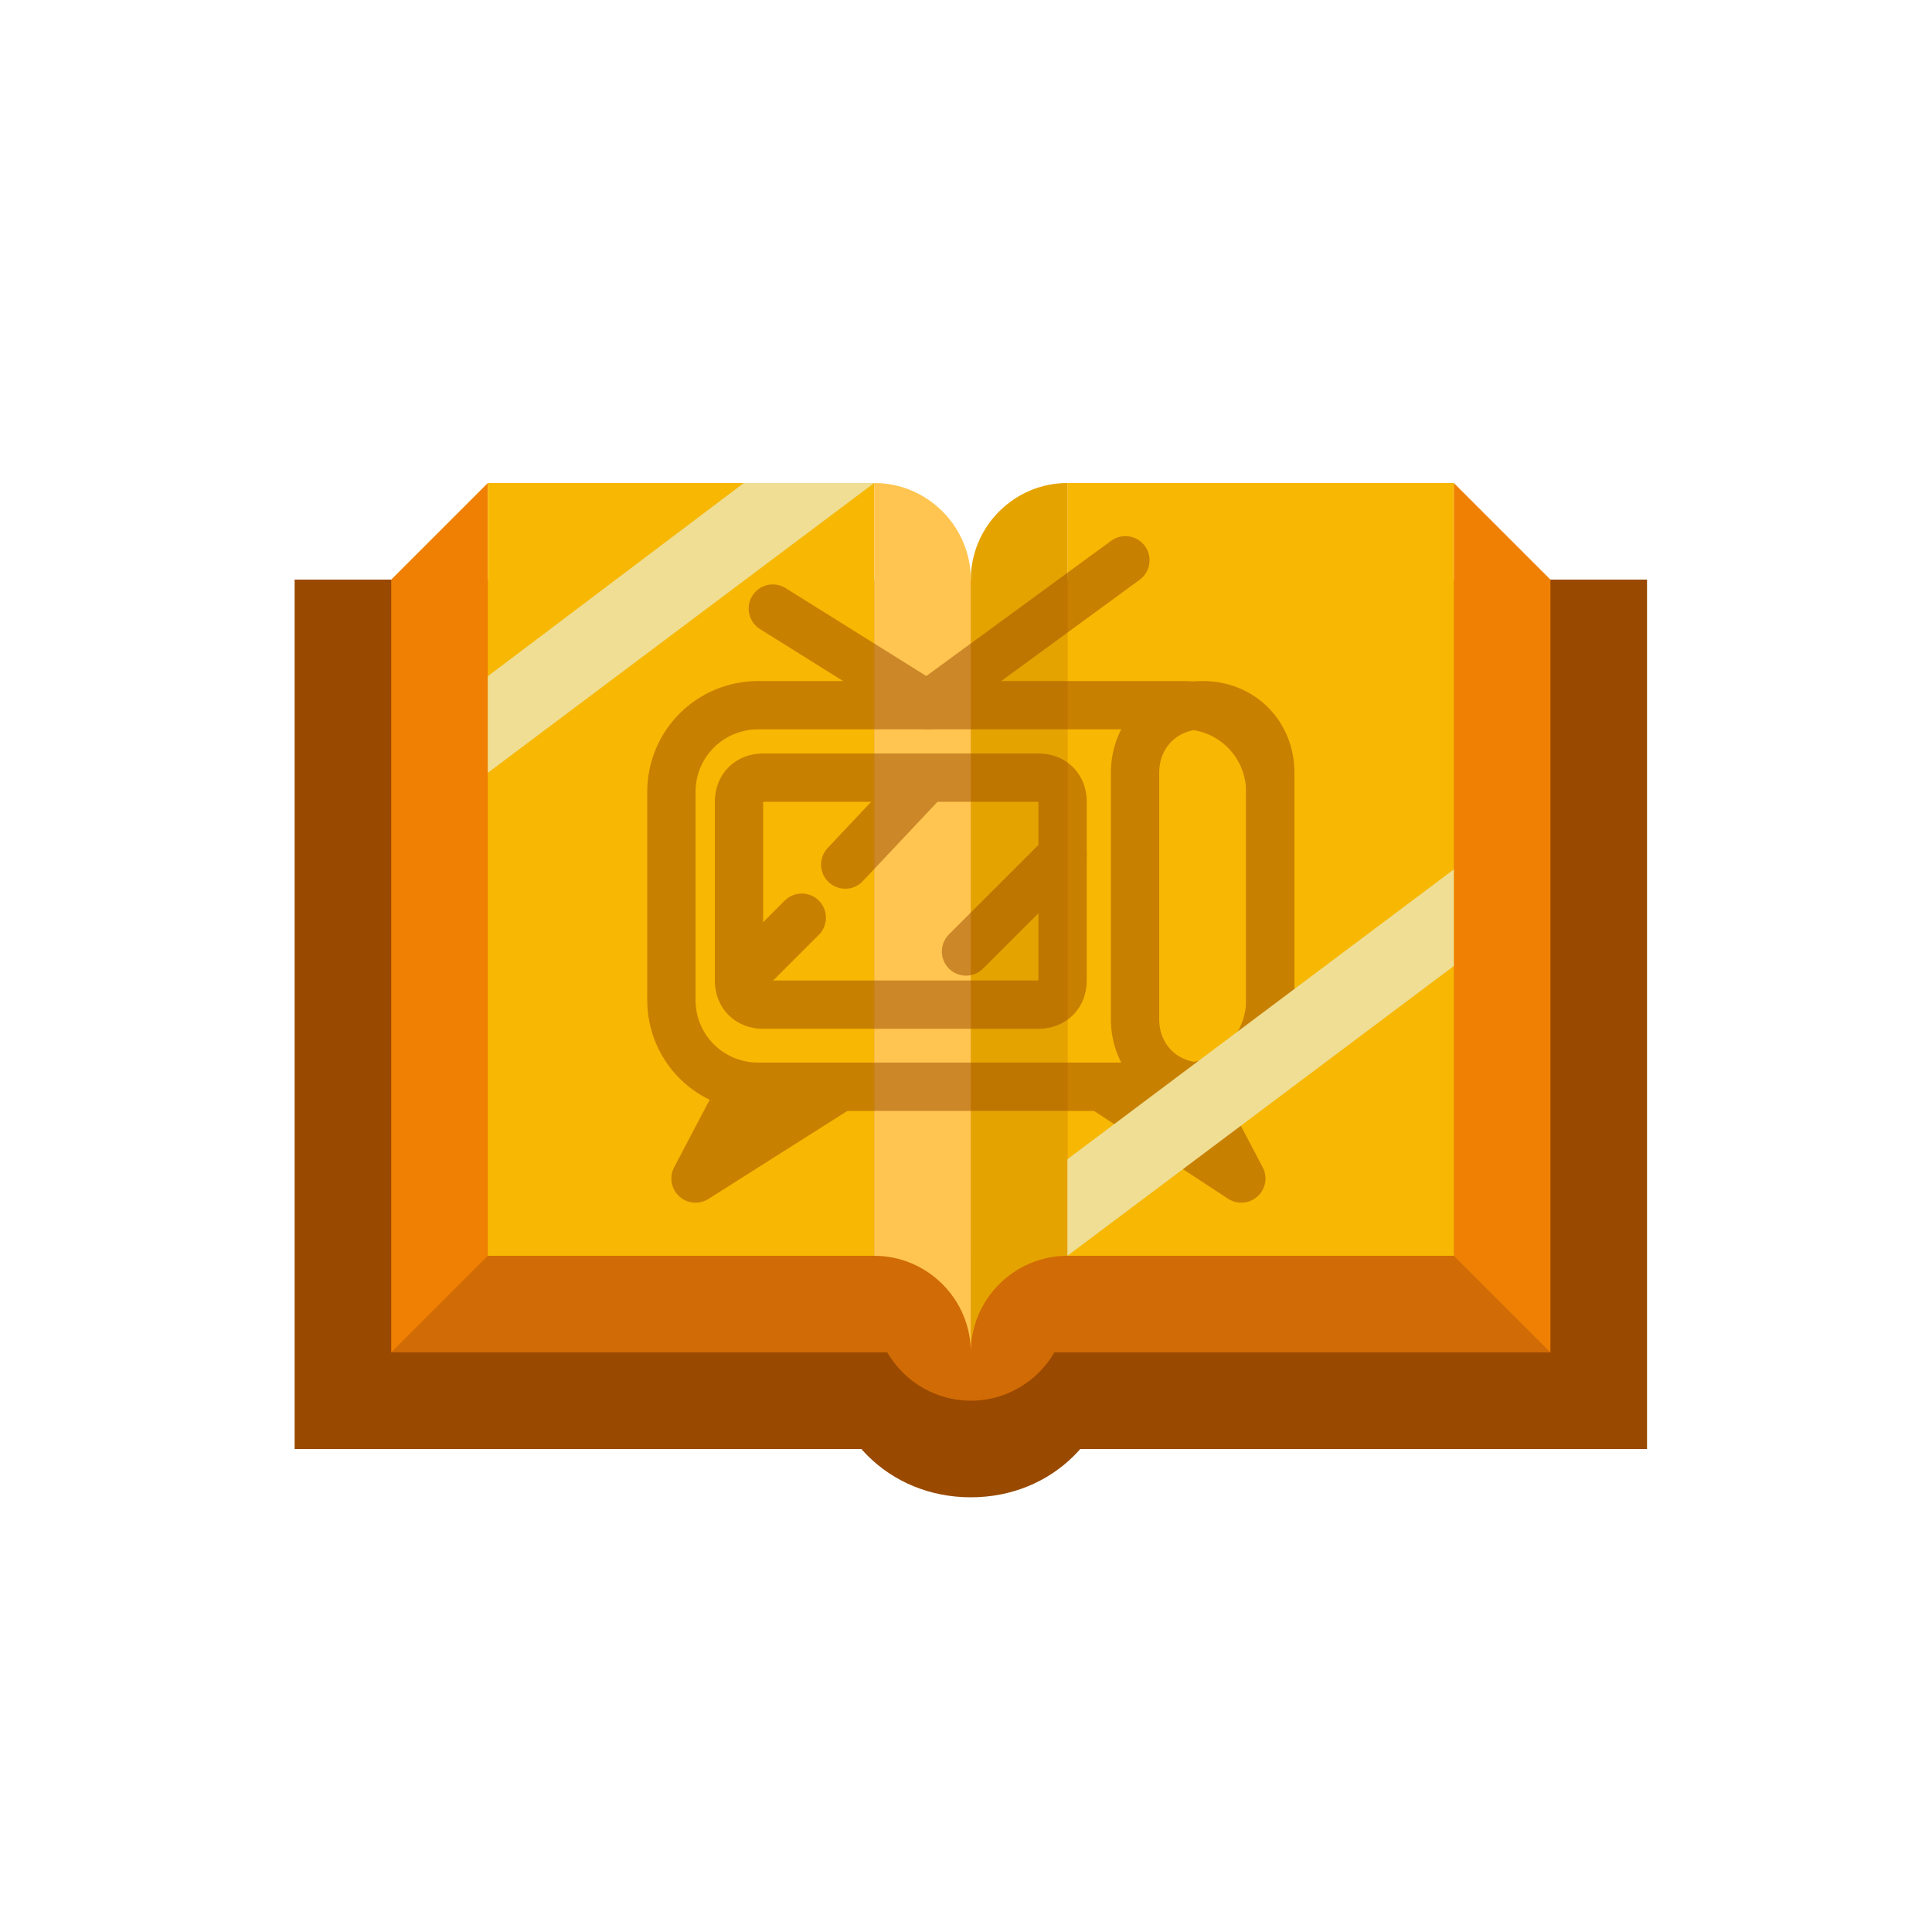 <?xml version="1.0" encoding="utf-8"?>
<!-- Generator: Adobe Illustrator 26.0.1, SVG Export Plug-In . SVG Version: 6.00 Build 0)  -->
<svg version="1.1" id="Layer_1" xmlns="http://www.w3.org/2000/svg" xmlns:xlink="http://www.w3.org/1999/xlink" x="0px" y="0px"
	 viewBox="0 0 40 40" style="enable-background:new 0 0 40 40;" xml:space="preserve">
<style type="text/css">
	.st0{fill:#994900;}
	.st1{fill:#EF8003;}
	.st2{fill:#D16B05;}
	.st3{fill:#F7B702;}
	.st4{fill:#E5A300;}
	.st5{fill:#FFC550;}
	.st6{fill:#EFDE94;}
	.st7{opacity:0.5;}
	.st8{fill:none;stroke:#994900;stroke-linecap:round;stroke-linejoin:round;}
</style>
<g id="Layer_1_00000173878923198135973470000010105784209982787741_">
	<rect x="6.1" y="12" class="st0" width="28" height="18"/>
	<path class="st0" d="M17.1,28h6l0,0l0,0c0,1.7-1.3,3-3,3l0,0C18.4,31,17.1,29.7,17.1,28L17.1,28L17.1,28z"/>
	<rect x="8.1" y="12" class="st1" width="24" height="16"/>
	<path class="st2" d="M18.1,26h4l0,0v1c0,1.1-0.9,2-2,2l0,0c-1.1,0-2-0.9-2-2V26L18.1,26z"/>
	<polygon class="st1" points="30.1,10 32.1,12 30.1,14.8 	"/>
	<polygon class="st1" points="10.1,16 8.1,12 10.1,10 	"/>
	<polygon class="st2" points="8.1,28 10.1,26 30.1,26 32.1,28 	"/>
	<polygon class="st3" points="22.1,10 22.1,26 22.4,26 30.1,26 30.1,10 	"/>
	<path class="st4" d="M20.1,12v16c0-1.1,0.9-2,2-2V10C21,10,20.1,10.9,20.1,12z"/>
	<polygon class="st3" points="18.1,10 18.1,26 17.8,26 10.1,26 10.1,10 	"/>
	<path class="st5" d="M20.1,12v16c0-1.1-0.9-2-2-2V10C19.2,10,20.1,10.9,20.1,12z"/>
	<polygon class="st6" points="18.1,10 10.1,16 10.1,14 15.4,10 	"/>
	<g class="st7">
		<g>
			<path class="st8" d="M24.5,22.5h-8.8c-1,0-1.8-0.8-1.8-1.8v-4.3c0-1,0.8-1.8,1.8-1.8h8.8c1,0,1.8,0.8,1.8,1.8v4.3
				C26.3,21.7,25.5,22.5,24.5,22.5z"/>
			<path class="st8" d="M24.9,22.5L24.9,22.5c-0.8,0-1.4-0.6-1.4-1.4V16c0-0.8,0.6-1.4,1.4-1.4h0c0.8,0,1.4,0.6,1.4,1.4v5.1
				C26.3,21.9,25.7,22.5,24.9,22.5z"/>
			<path class="st8" d="M21.5,20.8h-5.7c-0.3,0-0.5-0.2-0.5-0.5v-3.7c0-0.3,0.2-0.5,0.5-0.5h5.7c0.3,0,0.5,0.2,0.5,0.5v3.7
				C22,20.6,21.8,20.8,21.5,20.8z"/>
			<polygon class="st8" points="15.4,22.5 14.4,24.4 17.4,22.5 			"/>
			<polygon class="st8" points="24.7,22.5 25.7,24.4 22.8,22.5 			"/>
			<polyline class="st8" points="16,12.6 19.2,14.6 23.3,11.6 			"/>
			<line class="st8" x1="19.1" y1="16.2" x2="17.5" y2="17.9"/>
		</g>
		<line class="st8" x1="16.6" y1="19" x2="15.5" y2="20.1"/>
		<line class="st8" x1="22" y1="17.7" x2="20" y2="19.7"/>
	</g>
	<polygon class="st6" points="30.1,20 22.1,26 22.1,24 30.1,18 	"/>
</g>
</svg>
